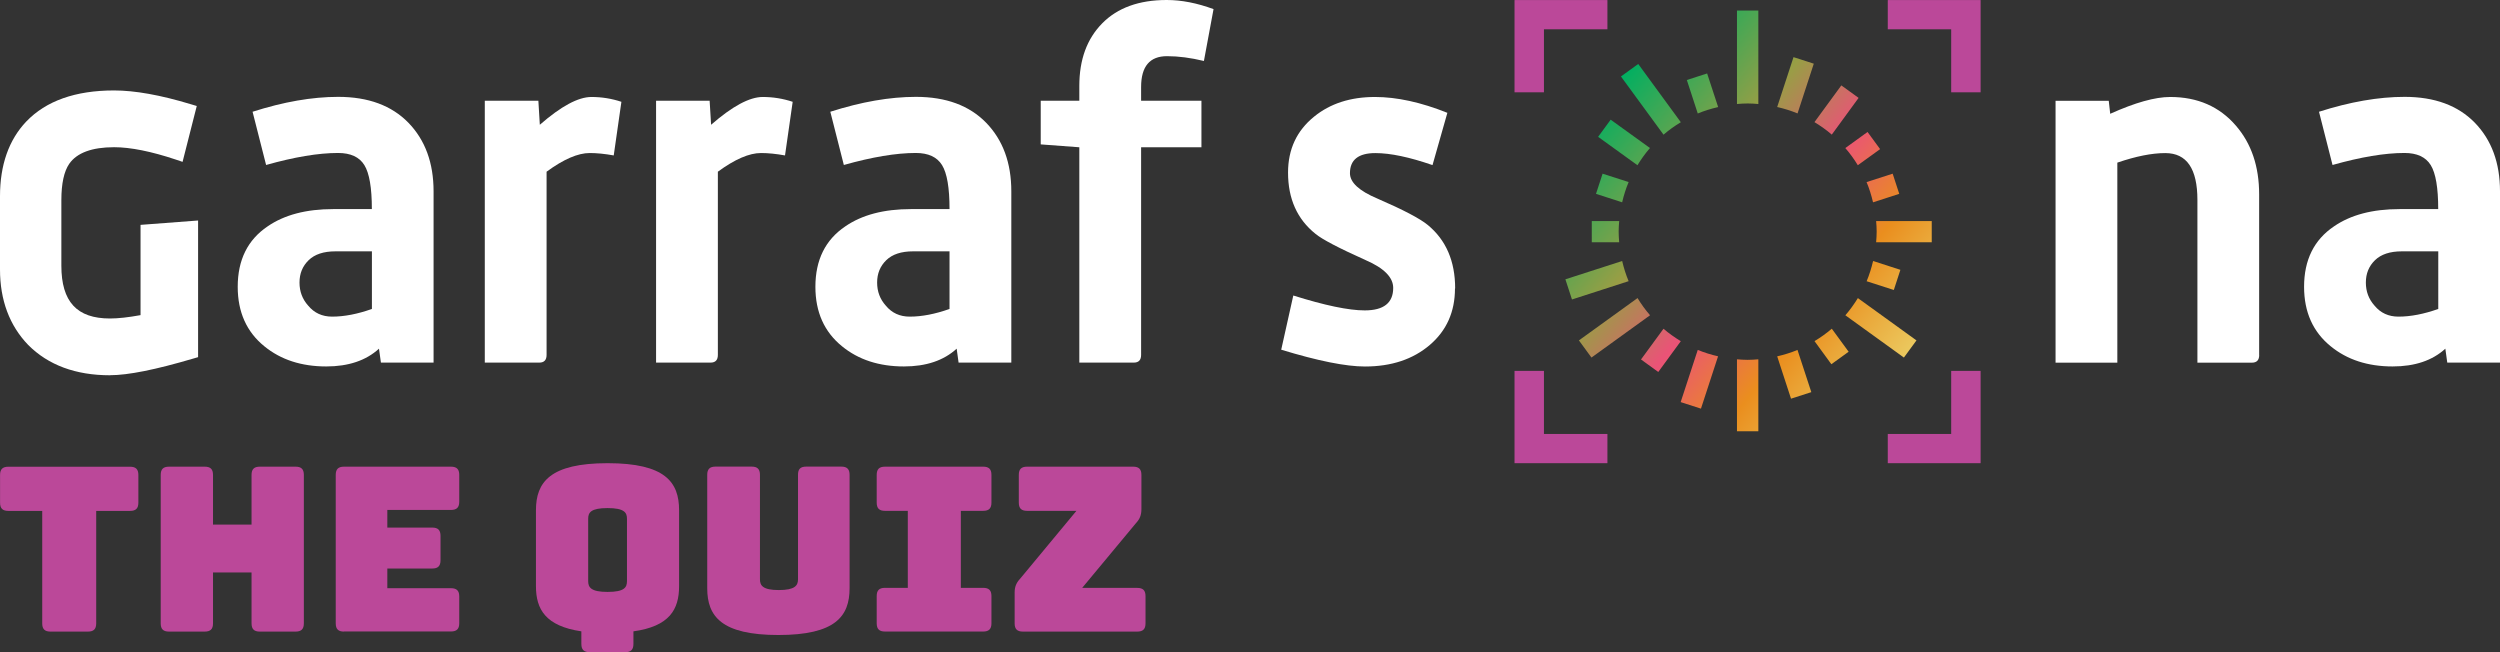 <svg width="207" height="54" viewBox="0 0 207 54" fill="none" xmlns="http://www.w3.org/2000/svg">
<rect x="0" y="0" width="207" height="54" fill="#333333" stroke="none"/>
<path d="M35.905 30.024H31.54L31.38 28.871C30.309 29.85 28.854 30.342 27.014 30.342C24.959 30.342 23.248 29.785 21.888 28.672C20.418 27.48 19.683 25.84 19.683 23.748C19.683 21.521 20.508 19.857 22.158 18.744C23.543 17.79 25.354 17.313 27.594 17.313H30.79C30.79 15.553 30.584 14.341 30.169 13.67C29.754 12.999 29.029 12.666 27.989 12.666C26.364 12.666 24.378 12.999 22.033 13.66L20.913 9.253C23.478 8.433 25.839 8.02 28.004 8.02C30.489 8.02 32.425 8.736 33.815 10.162C35.205 11.593 35.9 13.486 35.9 15.842V30.019L35.905 30.024ZM30.794 25.576V20.811H27.779C26.799 20.811 26.059 21.054 25.554 21.546C25.049 22.038 24.799 22.649 24.799 23.395C24.799 24.14 25.039 24.771 25.514 25.303C26.019 25.914 26.679 26.217 27.499 26.217C28.504 26.217 29.604 26.004 30.794 25.581V25.576Z" fill="white"/>
<path d="M51.453 8.423L50.817 12.87C50.077 12.736 49.412 12.671 48.832 12.671C47.852 12.671 46.662 13.188 45.257 14.217V29.388C45.257 29.81 45.057 30.024 44.651 30.024H40.141V8.343H44.577L44.697 10.331C46.457 8.795 47.877 8.03 48.972 8.03C49.822 8.03 50.652 8.164 51.447 8.428L51.453 8.423Z" fill="white"/>
<path d="M65.635 8.423L64.999 12.87C64.259 12.736 63.594 12.671 63.014 12.671C62.034 12.671 60.844 13.188 59.439 14.217V29.388C59.439 29.81 59.239 30.024 58.834 30.024H54.323V8.343H58.758L58.879 10.331C60.639 8.795 62.059 8.03 63.154 8.03C64.004 8.03 64.834 8.164 65.629 8.428L65.635 8.423Z" fill="white"/>
<path d="M83.737 30.024H79.371L79.212 28.871C78.141 29.85 76.686 30.342 74.846 30.342C72.79 30.342 71.08 29.785 69.72 28.672C68.25 27.48 67.515 25.84 67.515 23.748C67.515 21.521 68.34 19.857 69.99 18.744C71.375 17.79 73.186 17.313 75.426 17.313H78.621C78.621 15.553 78.416 14.341 78.001 13.67C77.586 12.999 76.861 12.666 75.826 12.666C74.201 12.666 72.216 12.999 69.87 13.66L68.75 9.253C71.315 8.433 73.676 8.02 75.841 8.02C78.326 8.02 80.262 8.736 81.652 10.162C83.042 11.593 83.737 13.486 83.737 15.842V30.019V30.024ZM78.621 25.576V20.811H75.606C74.626 20.811 73.886 21.054 73.381 21.546C72.876 22.038 72.626 22.649 72.626 23.395C72.626 24.14 72.866 24.771 73.341 25.303C73.841 25.914 74.506 26.217 75.326 26.217C76.331 26.217 77.431 26.004 78.621 25.581V25.576Z" fill="white"/>
<path d="M100.48 0.76L99.684 5.049C98.599 4.785 97.579 4.651 96.629 4.651C95.199 4.651 94.484 5.501 94.484 7.205V8.343H99.479V12.194H94.484V29.388C94.484 29.81 94.284 30.024 93.879 30.024H89.368V12.194L86.172 11.956V8.343H89.368V7.111C89.368 4.939 89.998 3.215 91.268 1.928C92.533 0.646 94.314 0 96.604 0C97.829 0 99.119 0.253 100.48 0.755V0.76Z" fill="white"/>
<path d="M120.472 23.887C120.472 25.815 119.777 27.375 118.387 28.563C116.997 29.75 115.207 30.347 113.016 30.347C111.441 30.347 109.131 29.885 106.085 28.955L107.085 24.468C109.696 25.288 111.666 25.701 113.001 25.701C114.572 25.701 115.357 25.079 115.357 23.837C115.357 22.968 114.597 22.197 113.081 21.541C110.846 20.538 109.461 19.812 108.926 19.365C107.406 18.152 106.65 16.458 106.65 14.291C106.65 12.363 107.371 10.818 108.811 9.655C110.141 8.572 111.821 8.03 113.846 8.03C115.657 8.03 117.657 8.467 119.842 9.342L118.612 13.67C116.702 13.009 115.127 12.676 113.881 12.676C112.476 12.676 111.776 13.233 111.776 14.341C111.776 15.106 112.536 15.807 114.051 16.443C116.182 17.367 117.567 18.093 118.207 18.619C119.727 19.862 120.487 21.616 120.487 23.887H120.472Z" fill="white"/>
<path d="M187.062 29.393C187.062 29.815 186.862 30.029 186.457 30.029H181.946V16.557C181.946 13.968 181.061 12.676 179.286 12.676C178.171 12.676 176.851 12.94 175.315 13.466V30.029H170.2V8.348H174.605L174.725 9.422C176.781 8.497 178.436 8.03 179.691 8.03C181.961 8.03 183.777 8.825 185.137 10.41C186.417 11.891 187.057 13.784 187.057 16.09V29.393H187.062Z" fill="white"/>
<path d="M207 30.024H202.634L202.474 28.871C201.404 29.85 199.949 30.342 198.109 30.342C196.053 30.342 194.343 29.785 192.983 28.672C191.513 27.48 190.778 25.84 190.778 23.748C190.778 21.521 191.603 19.857 193.253 18.744C194.638 17.79 196.448 17.313 198.689 17.313H201.884C201.884 15.553 201.679 14.341 201.264 13.67C200.849 12.999 200.124 12.666 199.089 12.666C197.464 12.666 195.478 12.999 193.133 13.66L192.013 9.253C194.578 8.433 196.938 8.02 199.104 8.02C201.589 8.02 203.524 8.736 204.915 10.162C206.305 11.593 207 13.486 207 15.842V30.019V30.024ZM201.889 25.576V20.811H198.874C197.894 20.811 197.154 21.054 196.648 21.546C196.143 22.038 195.893 22.649 195.893 23.395C195.893 24.14 196.133 24.771 196.608 25.303C197.109 25.914 197.774 26.217 198.594 26.217C199.599 26.217 200.699 26.004 201.889 25.581V25.576Z" fill="white"/>
<path d="M9.101 31.072C6.266 31.072 3.991 30.227 2.335 28.563C0.785 26.953 0 24.851 0 22.307V16.249C0 13.665 0.73 11.583 2.17 10.068C3.806 8.353 6.251 7.489 9.441 7.489C11.167 7.489 13.302 7.871 15.792 8.627L16.292 8.776L15.117 13.402L14.557 13.213C12.532 12.537 10.812 12.189 9.446 12.189C7.616 12.189 6.366 12.652 5.731 13.566C5.301 14.192 5.081 15.201 5.081 16.572V21.994C5.081 24.98 6.361 26.371 9.106 26.371C9.781 26.371 10.632 26.277 11.637 26.093V18.619L16.402 18.257V29.572L16.012 29.686C12.867 30.615 10.607 31.067 9.106 31.067L9.101 31.072Z" fill="white"/>
<path d="M127.839 7.643H125.403V0.005H133.094V2.425H127.839V7.643Z" fill="#BB4899"/>
<path d="M163.994 7.643H161.558V2.425H156.308V0.005H163.994V7.643Z" fill="#BB4899"/>
<path d="M133.094 38.352H125.403V30.709H127.839V35.932H133.094V38.352Z" fill="#BB4899"/>
<path d="M163.994 38.352H156.308V35.932H161.558V30.709H163.994V38.352Z" fill="#BB4899"/>
<path d="M143.821 8.612V0.87H145.591V8.612C145.301 8.587 145.006 8.567 144.706 8.567C144.406 8.567 144.116 8.587 143.821 8.612ZM142.261 8.86L141.35 6.082L139.67 6.624L140.575 9.397C141.115 9.173 141.681 8.999 142.261 8.865V8.86ZM139.17 10.117L135.645 5.297L134.214 6.331L137.74 11.151C138.185 10.768 138.665 10.425 139.17 10.122V10.117ZM136.62 12.259L133.364 9.909L132.324 11.33L135.58 13.68C135.89 13.178 136.23 12.701 136.615 12.259H136.62ZM134.855 15.076L132.694 14.381L132.149 16.05L134.314 16.751C134.449 16.175 134.624 15.613 134.85 15.076H134.855ZM148.837 9.392L150.182 5.272L148.502 4.731L147.151 8.86C147.731 8.994 148.296 9.168 148.837 9.392ZM155.092 16.751L157.258 16.05L156.713 14.381L154.552 15.076C154.777 15.613 154.952 16.175 155.087 16.751H155.092ZM157.353 22.341L155.092 21.611C154.957 22.187 154.782 22.749 154.557 23.286L156.808 24.011L157.353 22.341ZM153.827 13.68L155.673 12.348L154.632 10.927L152.792 12.259C153.177 12.701 153.522 13.178 153.827 13.68ZM151.672 11.146L153.892 8.105L152.462 7.071L150.237 10.112C150.742 10.42 151.222 10.758 151.667 11.141L151.672 11.146ZM144.706 29.795C144.406 29.795 144.116 29.775 143.821 29.75V35.709H145.591V29.75C145.301 29.775 145.006 29.795 144.706 29.795ZM150.242 28.245L151.637 30.158L153.067 29.124L151.672 27.216C151.227 27.599 150.747 27.942 150.242 28.245ZM147.151 29.507L148.296 33.01L149.977 32.469L148.832 28.975C148.291 29.199 147.726 29.373 147.146 29.507H147.151ZM152.792 26.103L157.643 29.606L158.683 28.185L153.832 24.682C153.522 25.184 153.182 25.661 152.797 26.103H152.792ZM155.343 18.302C155.368 18.59 155.388 18.883 155.388 19.181C155.388 19.479 155.368 19.767 155.343 20.061H159.948V18.302H155.343ZM134.024 19.181C134.024 18.883 134.044 18.595 134.069 18.302H131.799V20.061H134.069C134.044 19.772 134.024 19.479 134.024 19.181ZM134.314 21.611L129.614 23.127L130.159 24.796L134.85 23.281C134.624 22.744 134.449 22.182 134.314 21.606V21.611ZM140.575 28.97L139.16 33.294L140.84 33.835L142.256 29.502C141.676 29.368 141.11 29.194 140.57 28.97H140.575ZM135.585 24.682L130.734 28.185L131.774 29.606L136.625 26.103C136.24 25.661 135.895 25.184 135.59 24.682H135.585ZM137.74 27.216L135.875 29.765L137.305 30.799L139.17 28.25C138.665 27.942 138.185 27.604 137.74 27.221V27.216Z" fill="url(#paint0_linear_117_200)"/>
<path d="M4.181 52.296C3.706 52.296 3.496 52.087 3.496 51.615V42.303H0.69C0.215 42.303 0.005 42.094 0.005 41.622V39.326C0.005 38.854 0.215 38.645 0.69 38.645H10.772C11.247 38.645 11.457 38.854 11.457 39.326V41.622C11.457 42.094 11.247 42.303 10.772 42.303H7.966V51.615C7.966 52.087 7.756 52.296 7.281 52.296H4.191H4.181Z" fill="#BB4899"/>
<path d="M13.992 52.296C13.517 52.296 13.307 52.087 13.307 51.615V39.321C13.307 38.849 13.517 38.64 13.992 38.64H16.952C17.427 38.64 17.637 38.849 17.637 39.321V43.436H20.828V39.321C20.828 38.849 21.038 38.64 21.513 38.64H24.474C24.949 38.64 25.159 38.849 25.159 39.321V51.615C25.159 52.087 24.949 52.296 24.474 52.296H21.513C21.038 52.296 20.828 52.087 20.828 51.615V47.401H17.637V51.615C17.637 52.087 17.427 52.296 16.952 52.296H13.992Z" fill="#BB4899"/>
<path d="M28.484 52.296C28.009 52.296 27.799 52.087 27.799 51.615V39.321C27.799 38.849 28.009 38.64 28.484 38.64H37.34C37.816 38.64 38.026 38.849 38.026 39.321V41.542C38.026 42.014 37.816 42.223 37.34 42.223H32.07V43.684H35.79C36.265 43.684 36.475 43.893 36.475 44.365V46.392C36.475 46.864 36.265 47.073 35.79 47.073H32.07V48.703H37.34C37.816 48.703 38.026 48.912 38.026 49.384V51.605C38.026 52.077 37.816 52.286 37.34 52.286H28.484V52.296Z" fill="#BB4899"/>
<path d="M48.822 54C48.347 54 48.137 53.791 48.137 53.319V52.276C45.177 51.838 44.377 50.452 44.377 48.539V42.243C44.377 39.927 45.542 38.352 50.312 38.352C55.083 38.352 56.228 39.927 56.228 42.243V48.539C56.228 50.457 55.443 51.858 52.448 52.276V53.319C52.448 53.791 52.238 54 51.763 54H48.822ZM50.307 49.011C51.703 49.011 51.913 48.633 51.913 48.121V42.944C51.913 42.452 51.703 42.069 50.307 42.069C48.912 42.069 48.702 42.447 48.702 42.944V48.121C48.702 48.633 48.932 49.011 50.307 49.011Z" fill="#BB4899"/>
<path d="M64.459 52.579C59.724 52.579 58.559 51.023 58.559 48.708V39.316C58.559 38.844 58.769 38.635 59.244 38.635H62.239C62.714 38.635 62.924 38.844 62.924 39.316V47.967C62.924 48.479 63.154 48.857 64.489 48.857C65.825 48.857 66.075 48.479 66.075 47.967V39.316C66.075 38.844 66.265 38.635 66.76 38.635H69.66C70.135 38.635 70.345 38.844 70.345 39.316V48.708C70.345 51.023 69.18 52.579 64.444 52.579H64.459Z" fill="#BB4899"/>
<path d="M72.591 51.61V49.354C72.591 48.882 72.801 48.673 73.276 48.673H75.166V42.298H73.276C72.801 42.298 72.591 42.089 72.591 41.617V39.321C72.591 38.849 72.801 38.64 73.276 38.64H81.407C81.882 38.64 82.092 38.849 82.092 39.321V41.617C82.092 42.089 81.882 42.298 81.407 42.298H79.557V48.673H81.407C81.882 48.673 82.092 48.882 82.092 49.354V51.61C82.092 52.082 81.882 52.291 81.407 52.291H73.276C72.801 52.291 72.591 52.082 72.591 51.61Z" fill="#BB4899"/>
<path d="M84.697 52.296C84.222 52.296 84.012 52.087 84.012 51.615V49.071C84.012 48.579 84.147 48.256 84.487 47.893L89.128 42.298H85.042C84.567 42.298 84.357 42.089 84.357 41.617V39.321C84.357 38.849 84.567 38.64 85.042 38.64H93.824C94.299 38.64 94.509 38.849 94.509 39.321V42.149C94.509 42.66 94.374 42.983 94.034 43.346L89.603 48.678H94.164C94.639 48.678 94.849 48.887 94.849 49.359V51.615C94.849 52.087 94.639 52.296 94.164 52.296H84.692H84.697Z" fill="#BB4899"/>
<defs>
<linearGradient id="paint0_linear_117_200" x1="131.599" y1="9.541" x2="157.074" y2="30.301" gradientUnits="userSpaceOnUse">
<stop stop-color="#00AF61"/>
<stop offset="0.32" stop-color="#989E45"/>
<stop offset="0.4" stop-color="#B68257"/>
<stop offset="0.53" stop-color="#EA5377"/>
<stop offset="0.58" stop-color="#EA5E66"/>
<stop offset="0.76" stop-color="#EA8E1E"/>
<stop offset="0.86" stop-color="#EAA739"/>
<stop offset="1" stop-color="#EBC85E"/>
</linearGradient>
</defs>
</svg>
